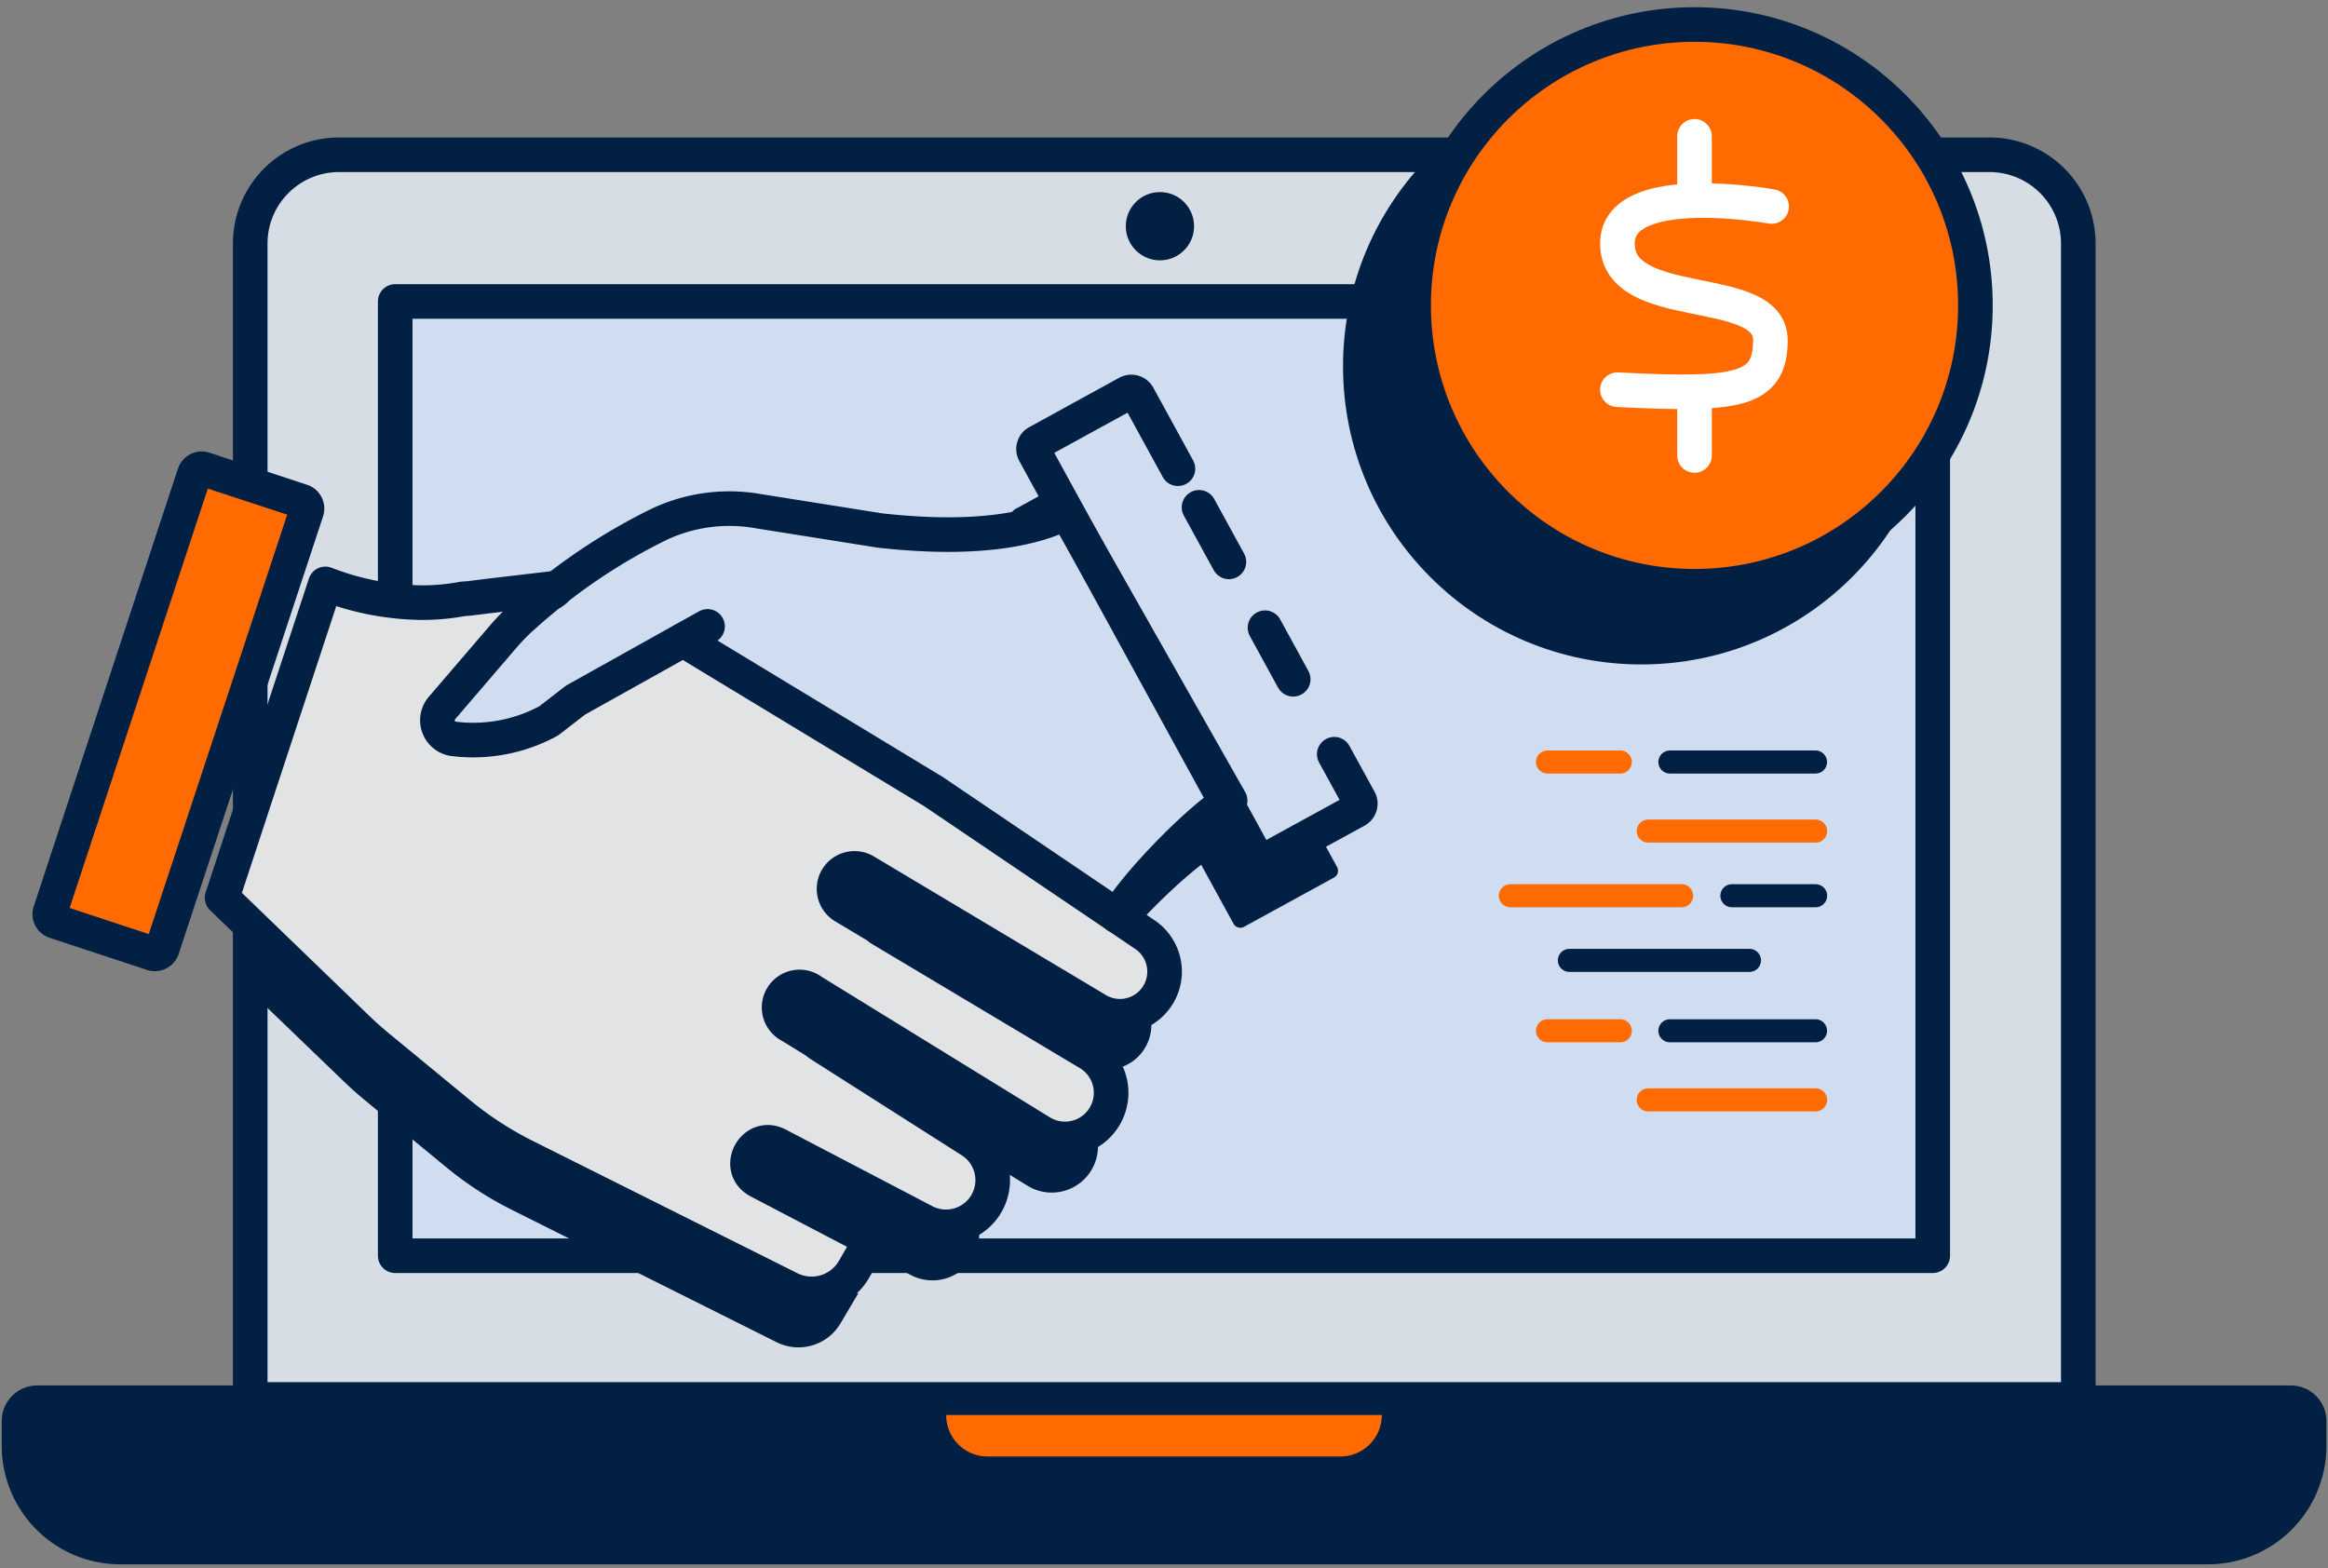 <svg id="Capa_1" data-name="Capa 1" xmlns="http://www.w3.org/2000/svg" viewBox="0 0 403.69 271.93"><rect x="0" y="0" width="403.69" height="271.93" fill="#808080" stroke="none"/><defs><style>.cls-1{fill:#d7dde5;}.cls-10,.cls-11,.cls-2,.cls-5,.cls-9{fill:none;}.cls-11,.cls-2,.cls-5,.cls-8{stroke:#022044;}.cls-10,.cls-11,.cls-2,.cls-5,.cls-8,.cls-9{stroke-linecap:round;stroke-linejoin:round;}.cls-2,.cls-8,.cls-9{stroke-width:6px;}.cls-3{fill:#d0ddf0;}.cls-4,.cls-8{fill:#022044;}.cls-5{stroke-width:5.12px;}.cls-6{fill:#ff6b00;}.cls-7{fill:#e1e3e5;}.cls-9{stroke:#fff;}.cls-10{stroke:#ff6b00;}.cls-10,.cls-11{stroke-width:4px;}</style></defs><path class="cls-1" d="M58.74,26.84H345a15.4,15.4,0,0,1,15.39,15.4V242.7h-317V42.24A15.4,15.4,0,0,1,58.74,26.84Z"/><path class="cls-2" d="M58.74,26.84H345a15.4,15.4,0,0,1,15.39,15.4V242.7h-317V42.24A15.4,15.4,0,0,1,58.74,26.84Z"/><rect class="cls-3" x="68.53" y="52.28" width="266.62" height="165.49"/><rect class="cls-2" x="68.53" y="52.28" width="266.62" height="165.49"/><path class="cls-4" d="M6.43,242.83H397.26a3.6,3.6,0,0,1,3.6,3.6v4.3a18,18,0,0,1-18,18h-362a18,18,0,0,1-18-18v-4.3A3.6,3.6,0,0,1,6.43,242.83Z"/><path class="cls-4" d="M382.87,260.62h-362A18,18,0,0,1,3,245.26a3.84,3.84,0,0,0-.21,1.17v4.3a18,18,0,0,0,18,18H382.87a18,18,0,0,0,18-18v-4.3a3.84,3.84,0,0,0-.21-1.17A18,18,0,0,1,382.87,260.62Z"/><path class="cls-5" d="M6.43,242.83H397.26a3.6,3.6,0,0,1,3.6,3.6v4.3a18,18,0,0,1-18,18h-362a18,18,0,0,1-18-18v-4.3A3.6,3.6,0,0,1,6.43,242.83Z"/><path class="cls-6" d="M164.07,245.39h75.55a7.2,7.2,0,0,1-7.2,7.2H171.26a7.19,7.19,0,0,1-7.19-7.2Z"/><circle class="cls-4" cx="201.14" cy="39.23" r="5.92"/><path class="cls-4" d="M196.09,171.29,159.3,146.38a2.25,2.25,0,0,1-.21-.12l-42.92-26-21.9-9c-.87.09-14.28,1.66-15.14,1.8l-1.21.1a37.6,37.6,0,0,1-7.18.64,47.54,47.54,0,0,1-16.64-3.25L41.3,149.42h2.35v22.75l16,15.4q1.68,1.62,3.48,3.11l14.3,11.78a59.85,59.85,0,0,0,11.29,7.33l46,23a8.46,8.46,0,0,0,11-3.24l3.09-5.22L129.18,214.1c-4-2.24-.85-8.32,3.29-6.29L158,221.15a8.1,8.1,0,0,0,8.11-14l-26.27-16.73a4.36,4.36,0,0,1-.56-.44l-4.47-2.76a3.55,3.55,0,1,1,3.72-6l39.59,24.38A8,8,0,1,0,186.63,192l-36.11-21.56a4.37,4.37,0,0,1-.68-.52l-5.79-3.46a3.55,3.55,0,1,1,3.64-6.1l40,23.89a7.73,7.73,0,0,0,8.43-13Z"/><path class="cls-4" d="M227.51,142.39l4.36,8a1.41,1.41,0,0,1,.1,1,1.35,1.35,0,0,1-.65.8l-15.6,8.54a1.34,1.34,0,0,1-1.82-.53L175.53,90.11a1.36,1.36,0,0,1,.19-1.57h0a1.23,1.23,0,0,1,.34-.26l15.6-8.55a1.33,1.33,0,0,1,1.82.53l6.91,12.61"/><path class="cls-3" d="M231.37,130.8l4.36,7.95a1.32,1.32,0,0,1,.1,1,1.35,1.35,0,0,1-.64.8l-15.61,8.54a1.34,1.34,0,0,1-1.82-.53L179.39,78.52a1.35,1.35,0,0,1,.2-1.57h0a1.36,1.36,0,0,1,.34-.25l15.6-8.56a1.35,1.35,0,0,1,1.83.53l6.9,12.61"/><path class="cls-4" d="M191.53,167.63l-32-21.66c-.68-.47-1.47-1-2.33-1.54a3.09,3.09,0,0,0-.8-.38l-27-17c-5.49-3.45-9-9.31-14.64-6.13l-17.14,9.63a3.52,3.52,0,0,0-.45.3l-4.35,3.4a27.37,27.37,0,0,1-16.7,3.11,3.27,3.27,0,0,1-1.8-5.36l10.56-12.3A33.91,33.91,0,0,1,88,116.55c1.62-1.49,3.29-2.91,5-4.28a3.44,3.44,0,0,0,1.3-1A102.22,102.22,0,0,1,112,100.15a28.63,28.63,0,0,1,17.11-2.27l21.15,3.42c17.8,2,27.43-.6,32.36-3.15l28.36,50C206.55,150.58,195.51,161.14,191.53,167.63Z"/><path class="cls-7" d="M118.49,111l42.92,26,.21.11L198.41,162A7.73,7.73,0,0,1,190,175L150,151.1a3.55,3.55,0,1,0-3.64,6.1l5.79,3.46a3.59,3.59,0,0,0,.68.52l36.1,21.56a8,8,0,1,1-8.51,13.55l-39.59-24.38a3.55,3.55,0,1,0-3.72,6l4.46,2.75a4.24,4.24,0,0,0,.56.45l26.28,16.73a8.1,8.1,0,0,1-8.12,14l-25.51-13.34c-4.15-2-7.33,4.05-3.29,6.29l19.56,10.23L148,220.28a8.47,8.47,0,0,1-11,3.24l-46-23a60.34,60.34,0,0,1-11.29-7.33L65.4,181.41q-1.8-1.49-3.48-3.11L38.51,155.69l17.91-54.43a47.49,47.49,0,0,0,16.63,3.25,37.71,37.71,0,0,0,7.19-.65l1.21-.09c.86-.14,14.27-1.71,15.14-1.8"/><path class="cls-3" d="M193.85,158.36l-32-21.66c-.68-.47-1.48-1-2.33-1.54a3.49,3.49,0,0,0-.8-.39l-27-17c-5.49-3.45-9-9.31-14.64-6.13L100,121.3a4.27,4.27,0,0,0-.44.3L95.17,125a27.4,27.4,0,0,1-16.7,3.11,3.26,3.26,0,0,1-1.8-5.36l10.55-12.3a36.85,36.85,0,0,1,3.07-3.18q2.43-2.22,5-4.27a3.72,3.72,0,0,0,1.3-1,101.62,101.62,0,0,1,17.74-11.09,28.61,28.61,0,0,1,17.1-2.27L152.59,92c17.8,2,27.42-.6,32.36-3.16l28.36,50C208.87,141.3,197.83,151.87,193.85,158.36Z"/><path class="cls-2" d="M231.37,130.8l4.36,7.95a1.32,1.32,0,0,1,.1,1,1.35,1.35,0,0,1-.64.8l-15.61,8.54a1.34,1.34,0,0,1-1.82-.53L179.39,78.52a1.35,1.35,0,0,1,.2-1.57h0a1.36,1.36,0,0,1,.34-.25l15.6-8.56a1.35,1.35,0,0,1,1.83.53l6.9,12.61"/><line class="cls-2" x1="219.36" y1="108.86" x2="224.25" y2="117.8"/><line class="cls-2" x1="207.92" y1="87.98" x2="213.1" y2="97.44"/><path class="cls-2" d="M122.69,108.63,100,121.3a4.27,4.27,0,0,0-.44.3L95.17,125a27.4,27.4,0,0,1-16.7,3.11,3.26,3.26,0,0,1-1.8-5.36l10.55-12.3a36.85,36.85,0,0,1,3.07-3.18q2.43-2.22,5-4.27a3.72,3.72,0,0,0,1.3-1,101.62,101.62,0,0,1,17.74-11.09,28.61,28.61,0,0,1,17.1-2.27L152.59,92c17.8,2,27.42-.6,32.36-3.16l28.36,50c-4.44,2.45-15.62,13.51-19.59,20"/><path class="cls-2" d="M118.49,111l42.92,26,.21.11L198.41,162A7.73,7.73,0,0,1,190,175L150,151.1a3.55,3.55,0,1,0-3.64,6.1l5.79,3.46a3.59,3.59,0,0,0,.68.52l36.1,21.56a8,8,0,1,1-8.51,13.55l-39.59-24.38a3.55,3.55,0,1,0-3.72,6l4.46,2.75a4.24,4.24,0,0,0,.56.45l26.28,16.73a8.1,8.1,0,0,1-8.12,14l-25.51-13.34c-4.15-2-7.33,4.05-3.29,6.29l19.56,10.23L148,220.28a8.47,8.47,0,0,1-11,3.24l-46-23a60.34,60.34,0,0,1-11.29-7.33L65.4,181.41q-1.8-1.49-3.48-3.11L38.51,155.69l17.91-54.43a47.49,47.49,0,0,0,16.63,3.25,37.71,37.71,0,0,0,7.19-.65l1.21-.09c.86-.14,14.27-1.71,15.14-1.8"/><path class="cls-6" d="M27.45,165.28a1.34,1.34,0,0,1-1,.08l-16.9-5.57a1.33,1.33,0,0,1-.78-.67,1.34,1.34,0,0,1-.07-1l25-75.89A1.35,1.35,0,0,1,35,81.29h0a1.56,1.56,0,0,1,.42.08l16.9,5.55a1.35,1.35,0,0,1,.85,1.7L31.18,155.25a3.69,3.69,0,0,0-.21.64l-2.84,8.61A1.34,1.34,0,0,1,27.45,165.28Z"/><path class="cls-2" d="M27.45,165.28a1.34,1.34,0,0,1-1,.08l-16.9-5.57a1.33,1.33,0,0,1-.78-.67,1.34,1.34,0,0,1-.07-1l25-75.89A1.35,1.35,0,0,1,35,81.29h0a1.56,1.56,0,0,1,.42.08l16.9,5.55a1.35,1.35,0,0,1,.85,1.7L31.18,155.25a3.69,3.69,0,0,0-.21.64l-2.84,8.61A1.34,1.34,0,0,1,27.45,165.28Z"/><circle class="cls-8" cx="284.6" cy="63.52" r="48.71"/><circle class="cls-6" cx="293.84" cy="52.96" r="48.71"/><circle class="cls-2" cx="293.84" cy="52.96" r="48.71"/><path class="cls-9" d="M307.21,35.81s-26.74-4.83-26.74,6.4C280.47,54.64,307,48.69,307,59c0,8.84-5.67,9.65-26.53,8.58"/><line class="cls-9" x1="293.84" y1="23.64" x2="293.84" y2="34.78"/><line class="cls-9" x1="293.84" y1="67.97" x2="293.84" y2="78.99"/><line class="cls-10" x1="314.84" y1="144.13" x2="285.81" y2="144.13"/><line class="cls-11" x1="314.84" y1="155.34" x2="300.32" y2="155.34"/><line class="cls-10" x1="291.6" y1="155.34" x2="261.9" y2="155.34"/><line class="cls-11" x1="303.37" y1="166.55" x2="272.14" y2="166.55"/><line class="cls-11" x1="314.82" y1="132.15" x2="289.57" y2="132.15"/><line class="cls-10" x1="280.97" y1="132.15" x2="268.35" y2="132.15"/><line class="cls-10" x1="314.84" y1="190.74" x2="285.81" y2="190.74"/><line class="cls-11" x1="314.82" y1="178.76" x2="289.57" y2="178.76"/><line class="cls-10" x1="280.97" y1="178.76" x2="268.35" y2="178.76"/></svg>